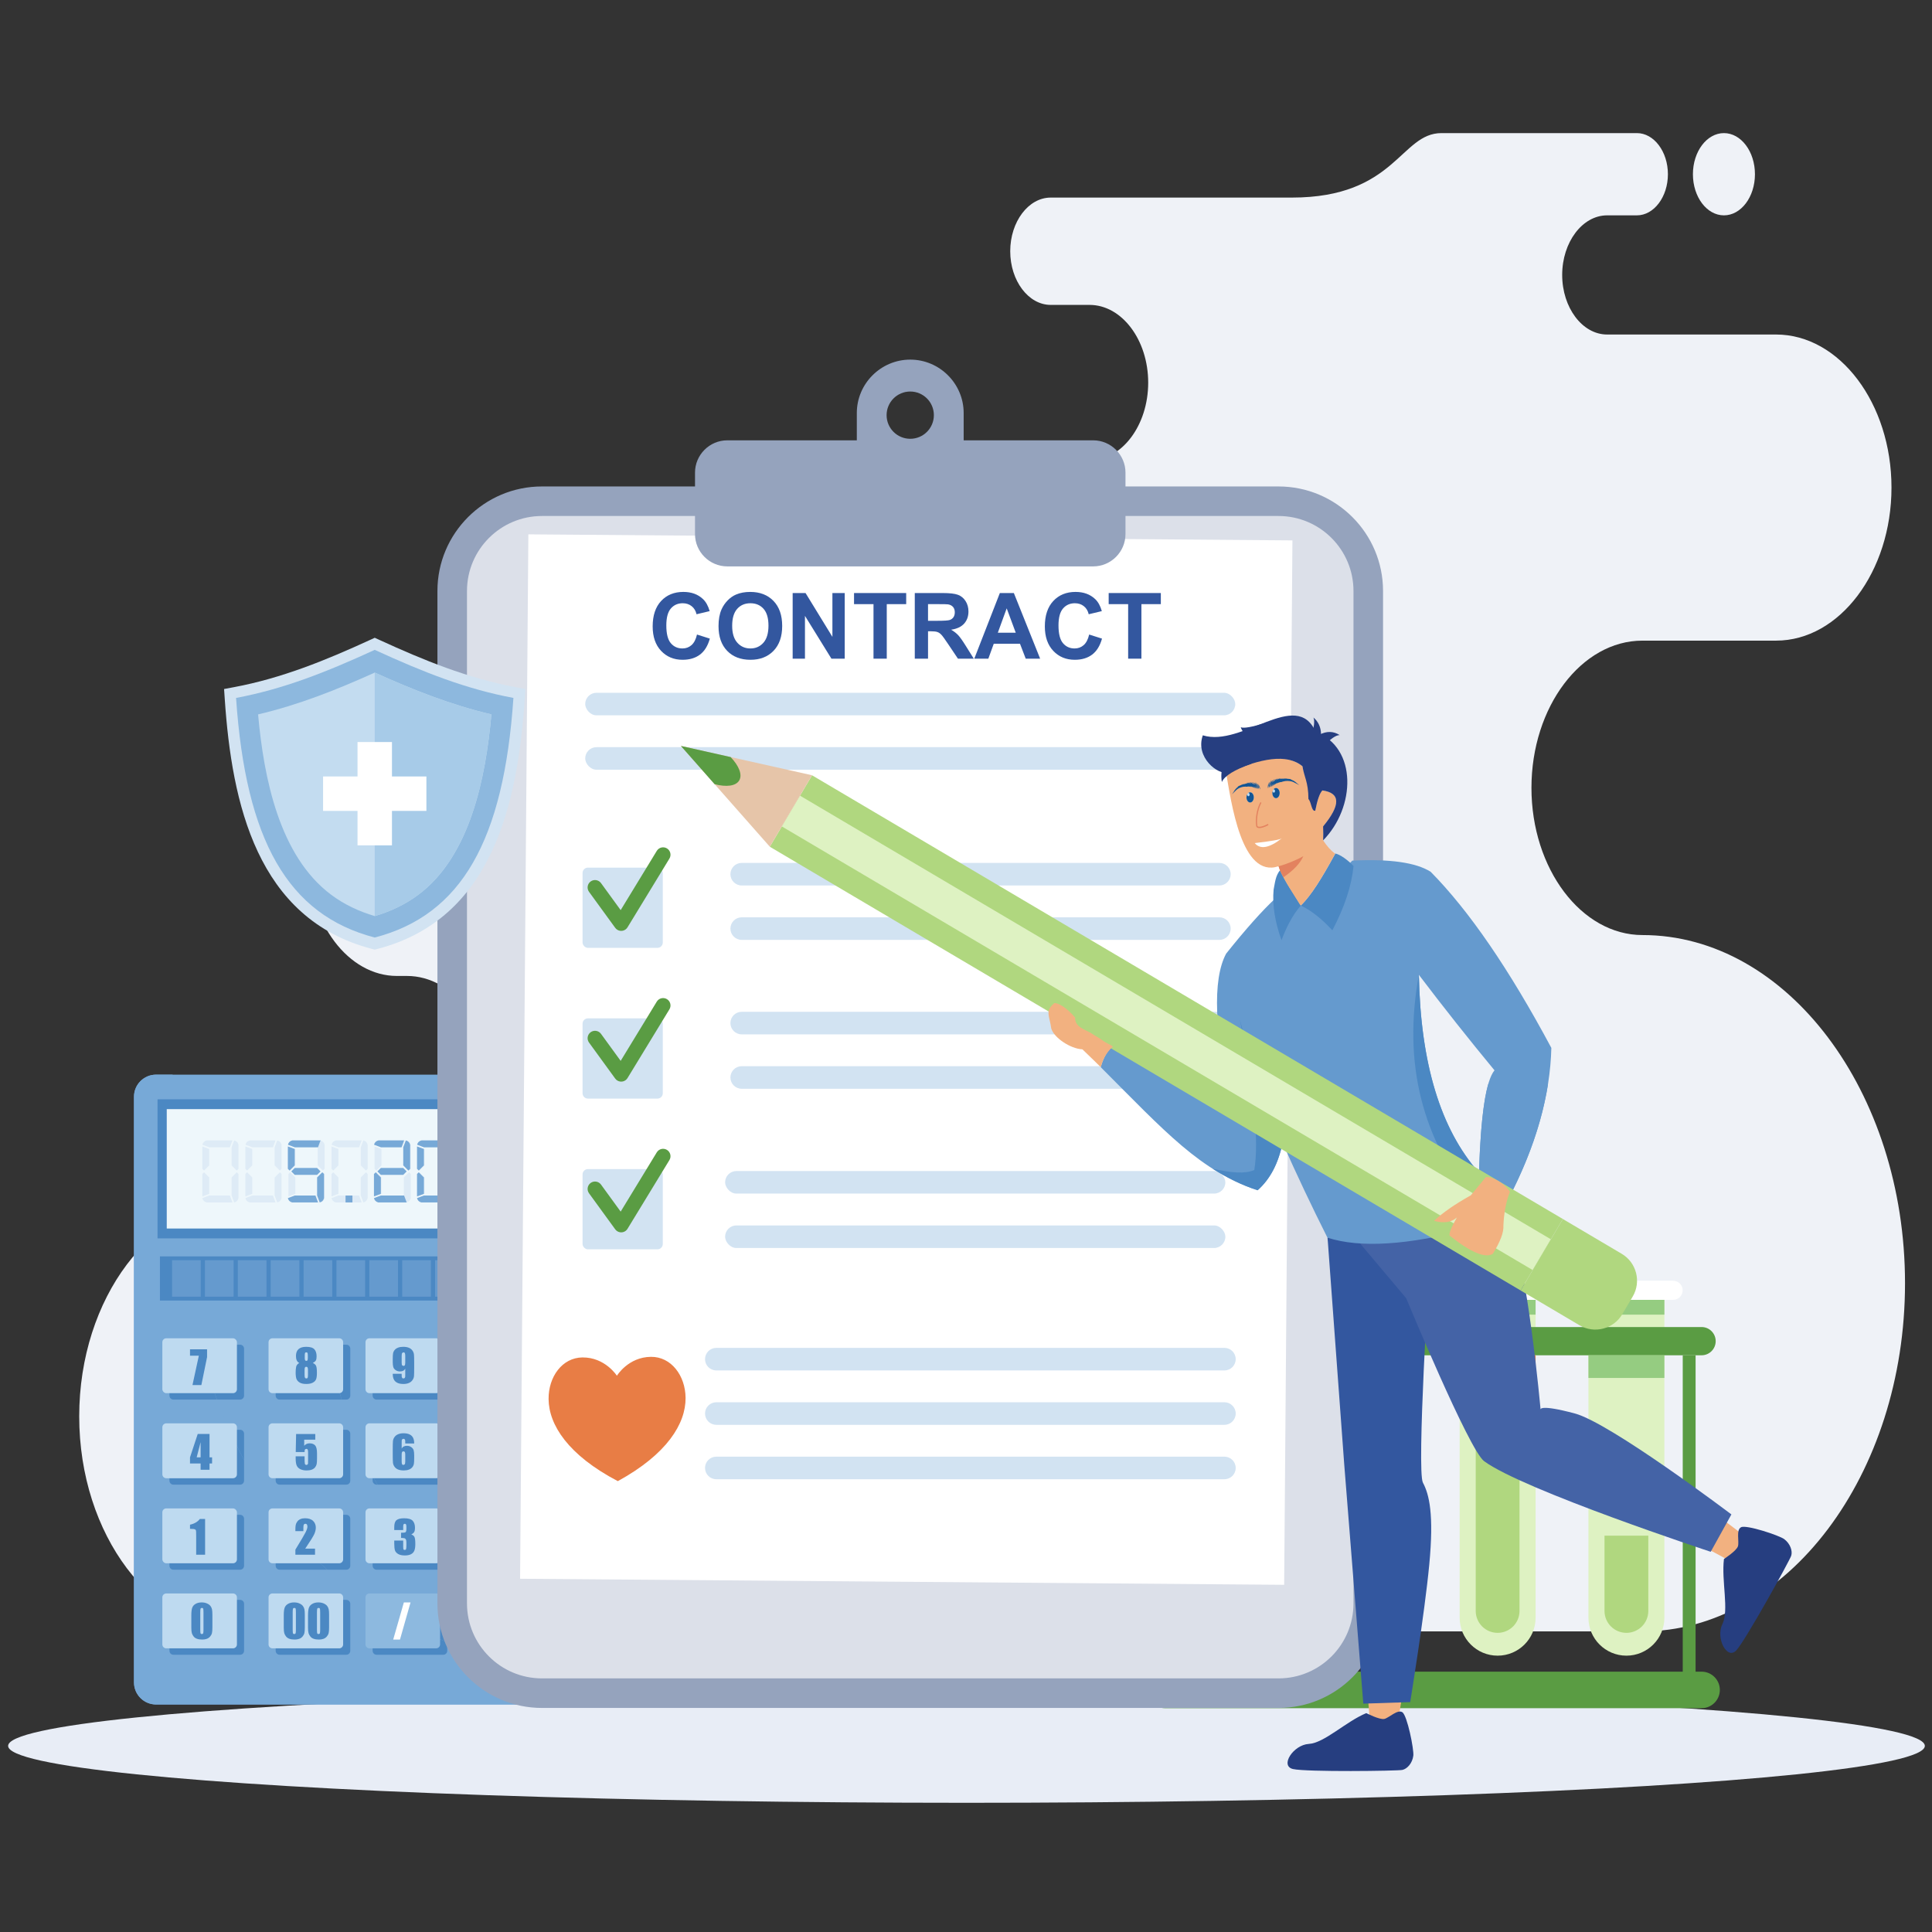 <?xml version="1.0" encoding="UTF-8"?>
<svg xmlns="http://www.w3.org/2000/svg" id="corrected_colors" viewBox="0 0 400 400">
  <rect x="0" y="0" width="400" height="400" fill="#333333" stroke="none"/>
  <path d="M356.921,44.586c-3.546,0-6.42-3.811-6.42-8.514s2.874-8.515,6.42-8.515,6.422,3.813,6.422,8.515-2.874,8.514-6.422,8.514h0ZM84.278,248.728h-34.306c-18.465,0-33.571,20.031-33.571,44.515h0c0,24.483,15.106,44.517,33.571,44.517h290.082c29.898,0,54.36-32.439,54.36-72.083v-.002c0-39.644-24.462-72.082-54.36-72.082h0c-12.643-.002-22.983-13.717-22.983-30.478h0c0-16.765,10.341-30.479,22.983-30.479h27.663c13.143,0,23.895-14.259,23.895-31.689h0c0-17.428-10.753-31.689-23.895-31.689h-34.98c-5.116,0-9.303-5.552-9.303-12.336h0c0-6.784,4.187-12.336,9.303-12.336h6.166c3.533,0,6.42-3.832,6.42-8.514h0c0-4.684-2.889-8.515-6.42-8.515h-40.462c-8.521,0-9.471,13.35-30.995,13.35h-49.911c-4.607,0-8.379,4.998-8.379,11.108h0c0,6.11,3.772,11.111,8.379,11.111h8.047c6.675,0,12.14,7.245,12.14,16.096v.002c0,8.853-5.465,16.097-12.14,16.097h-24.218c-32.697,0-37.315,11.331-43.042,33.869-5.728,22.536-35.471,24.353-35.471,24.353h-40.668c-10.061,0-18.295,10.918-18.295,24.259h0c0,13.341,8.233,24.259,18.295,24.259h2.094c9.678,0,17.596,10.499,17.596,23.332h0c0,12.835-7.918,23.334-17.596,23.334h0Z" style="fill:#eff2f7; fill-rule:evenodd; stroke-width:0px;"></path>
  <ellipse cx="200.1" cy="361.466" rx="198.418" ry="11.784" style="fill:#e8edf6; stroke-width:0px;"></ellipse>
  <path d="M266.407,265.166h-19.341c-1.092,0-1.976.886-1.976,1.977s.884,1.977,1.976,1.977h19.341c1.093,0,1.977-.886,1.977-1.977s-.884-1.977-1.977-1.977Z" style="fill:#eff2f7; fill-rule:evenodd; stroke-width:0px;"></path>
  <path d="M248.873,269.12v65.807c0,.999.186,1.955.527,2.831h14.674c.34-.877.524-1.833.524-2.831v-65.807h-15.725Z" style="fill:#eff2f7; fill-rule:evenodd; stroke-width:0px;"></path>
  <rect x="248.873" y="269.12" width="15.725" height="3.067" style="fill:#eff2f7; stroke-width:0px;"></rect>
  <path d="M252.201,292.047v41.483c0,1.925,1.201,3.571,2.895,4.227h3.28c1.696-.656,2.895-2.302,2.895-4.227v-41.483h-9.07Z" style="fill:#eff2f7; fill-rule:evenodd; stroke-width:0px;"></path>
  <path d="M293.069,265.166h-19.339c-1.09,0-1.976.886-1.976,1.977s.886,1.977,1.976,1.977h19.339c1.095,0,1.982-.886,1.982-1.977s-.888-1.977-1.982-1.977Z" style="fill:#eff2f7; fill-rule:evenodd; stroke-width:0px;"></path>
  <path d="M275.538,269.12v65.807c0,.999.187,1.955.527,2.831h14.675c.34-.877.524-1.833.524-2.831v-65.807h-15.725Z" style="fill:#eff2f7; fill-rule:evenodd; stroke-width:0px;"></path>
  <rect x="275.538" y="269.12" width="15.725" height="3.067" style="fill:#eff2f7; stroke-width:0px;"></rect>
  <path d="M278.869,306.281v27.249c0,1.925,1.2,3.571,2.894,4.227h3.279c1.693-.656,2.894-2.302,2.894-4.227v-27.249h-9.066Z" style="fill:#eff2f7; fill-rule:evenodd; stroke-width:0px;"></path>
  <path d="M319.736,265.166h-19.34c-1.093,0-1.977.886-1.977,1.977s.884,1.977,1.977,1.977h19.34c1.093,0,1.979-.886,1.979-1.977s-.886-1.977-1.979-1.977Z" style="fill:#eff2f7; fill-rule:evenodd; stroke-width:0px;"></path>
  <path d="M302.204,269.12v65.807c0,.999.186,1.955.526,2.831h14.673c.34-.877.526-1.833.526-2.831v-65.807h-15.725Z" style="fill:#eff2f7; fill-rule:evenodd; stroke-width:0px;"></path>
  <rect x="302.204" y="269.12" width="15.725" height="3.067" style="fill:#eff2f7; stroke-width:0px;"></rect>
  <path d="M305.534,286.756v46.774c0,1.925,1.2,3.571,2.894,4.227h3.279c1.691-.656,2.892-2.302,2.892-4.227v-46.774h-9.064Z" style="fill:#eff2f7; fill-rule:evenodd; stroke-width:0px;"></path>
  <path d="M346.401,265.166h-19.339c-1.095,0-1.979.886-1.979,1.977s.884,1.977,1.979,1.977h19.339c1.092,0,1.978-.886,1.978-1.977s-.886-1.977-1.978-1.977Z" style="fill:#eff2f7; fill-rule:evenodd; stroke-width:0px;"></path>
  <path d="M328.87,269.12v65.807c0,.999.184,1.955.524,2.831h1.788c4.524,0,8.95-.427,13.249-1.234.106-.515.163-1.05.163-1.597v-65.807h-15.723Z" style="fill:#eff2f7; fill-rule:evenodd; stroke-width:0px;"></path>
  <rect x="328.87" y="269.12" width="15.723" height="3.067" style="fill:#eff2f7; stroke-width:0px;"></rect>
  <path d="M332.196,317.942v15.588c0,1.84,1.095,3.423,2.669,4.133,1.473-.074,2.937-.2,4.385-.362,1.217-.814,2.015-2.199,2.015-3.771v-15.588h-9.069Z" style="fill:#eff2f7; fill-rule:evenodd; stroke-width:0px;"></path>
  <path d="M241.19,280.597h111.103c1.617,0,2.923-1.311,2.923-2.923,0-1.617-1.308-2.926-2.923-2.926h-111.103c-1.617,0-2.923,1.308-2.923,2.926,0,1.612,1.306,2.923,2.923,2.923Z" style="fill:#eff2f7; fill-rule:evenodd; stroke-width:0px;"></path>
  <path d="M238.296,350.293c36.323.535,69.178,1.399,96.72,2.511h-93.826c-1.477,0-2.694-1.093-2.894-2.511Z" style="fill:#e8edf6; fill-rule:evenodd; stroke-width:0px;"></path>
  <rect x="248.873" y="280.597" width="15.725" height="4.693" style="fill:#eff2f7; stroke-width:0px;"></rect>
  <rect x="275.538" y="280.597" width="15.725" height="4.693" style="fill:#eff2f7; stroke-width:0px;"></rect>
  <rect x="302.204" y="280.597" width="15.725" height="4.693" style="fill:#eff2f7; stroke-width:0px;"></rect>
  <rect x="328.87" y="280.597" width="15.723" height="4.693" style="fill:#eff2f7; stroke-width:0px;"></rect>
  <rect x="242.426" y="280.597" width="2.663" height="57.161" style="fill:#eff2f7; stroke-width:0px;"></rect>
  <path d="M348.393,280.597h2.661v54.357c-.88.254-1.768.488-2.661.708v-55.065Z" style="fill:#eff2f7; fill-rule:evenodd; stroke-width:0px;"></path>
  <path d="M266.407,265.166h-19.339c-1.095,0-1.978.886-1.978,1.977,0,1.093.884,1.978,1.978,1.978h19.339c1.093,0,1.977-.885,1.977-1.978s-.884-1.977-1.977-1.977Z" style="fill:#fff; fill-rule:evenodd; stroke-width:0px;"></path>
  <path d="M248.873,269.121v65.805c0,4.342,3.521,7.861,7.864,7.861h0c4.343,0,7.862-3.519,7.862-7.861v-65.805h-15.725Z" style="fill:#f8e0da; fill-rule:evenodd; stroke-width:0px;"></path>
  <rect x="248.873" y="269.121" width="15.725" height="3.065" style="fill:#e87d45; stroke-width:0px;"></rect>
  <path d="M252.201,292.049v41.482c0,2.503,2.031,4.534,4.536,4.534h0c2.503,0,4.534-2.031,4.534-4.534v-41.482h-9.07Z" style="fill:#ec9575; fill-rule:evenodd; stroke-width:0px;"></path>
  <path d="M293.071,265.166h-19.341c-1.09,0-1.976.886-1.976,1.977,0,1.093.886,1.978,1.976,1.978h19.341c1.091,0,1.979-.885,1.979-1.978s-.888-1.977-1.979-1.977Z" style="fill:#fff; fill-rule:evenodd; stroke-width:0px;"></path>
  <path d="M275.538,269.121v65.805c0,4.342,3.52,7.861,7.864,7.861h0c4.34,0,7.861-3.519,7.861-7.861v-65.805h-15.725Z" style="fill:#f8e0da; fill-rule:evenodd; stroke-width:0px;"></path>
  <rect x="275.538" y="269.121" width="15.725" height="3.065" style="fill:#e87d45; stroke-width:0px;"></rect>
  <path d="M278.869,306.281v27.249c0,2.503,2.028,4.534,4.533,4.534,2.503,0,4.531-2.031,4.531-4.534v-27.249h-9.064Z" style="fill:#ec9575; fill-rule:evenodd; stroke-width:0px;"></path>
  <path d="M319.736,265.166h-19.34c-1.091,0-1.977.886-1.977,1.977,0,1.093.886,1.978,1.977,1.978h19.34c1.093,0,1.979-.885,1.979-1.978s-.886-1.977-1.979-1.977Z" style="fill:#fff; fill-rule:evenodd; stroke-width:0px;"></path>
  <path d="M302.206,269.121v65.805c0,4.342,3.519,7.861,7.861,7.861h0c4.343,0,7.862-3.519,7.862-7.861v-65.805h-15.722Z" style="fill:#def2c2; fill-rule:evenodd; stroke-width:0px;"></path>
  <rect x="302.206" y="269.121" width="15.722" height="3.065" style="fill:#95cc81; stroke-width:0px;"></rect>
  <path d="M305.534,286.756v46.774c0,2.503,2.028,4.534,4.533,4.534h0c2.503,0,4.531-2.031,4.531-4.534l.002-46.774h-9.066Z" style="fill:#b0d77f; fill-rule:evenodd; stroke-width:0px;"></path>
  <path d="M346.401,265.166h-19.339c-1.095,0-1.979.886-1.979,1.977,0,1.093.884,1.978,1.979,1.978h19.339c1.092,0,1.978-.885,1.978-1.978s-.886-1.977-1.978-1.977Z" style="fill:#fff; fill-rule:evenodd; stroke-width:0px;"></path>
  <path d="M328.87,269.121v65.805c0,4.342,3.519,7.861,7.859,7.861h.002c4.342,0,7.861-3.519,7.861-7.861v-65.805h-15.723Z" style="fill:#def2c2; fill-rule:evenodd; stroke-width:0px;"></path>
  <rect x="328.87" y="269.121" width="15.723" height="3.065" style="fill:#95cc81; stroke-width:0px;"></rect>
  <path d="M332.196,317.942v15.588c0,2.503,2.031,4.534,4.534,4.534h.002c2.503,0,4.533-2.031,4.533-4.534v-15.588h-9.069Z" style="fill:#b0d77f; fill-rule:evenodd; stroke-width:0px;"></path>
  <path d="M241.187,280.597h111.105c1.615,0,2.923-1.309,2.923-2.923,0-1.617-1.308-2.926-2.923-2.926h-111.105c-1.614,0-2.923,1.308-2.923,2.926,0,1.614,1.309,2.923,2.923,2.923Z" style="fill:#5a9c43; fill-rule:evenodd; stroke-width:0px;"></path>
  <path d="M352.292,346.955h-111.105c-1.614,0-2.923,1.311-2.923,2.926s1.309,2.923,2.923,2.923h111.105c1.615,0,2.923-1.309,2.923-2.923s-1.308-2.926-2.923-2.926Z" style="fill:#5a9c43; fill-rule:evenodd; stroke-width:0px;"></path>
  <path d="M352.295,353.661h-111.106c-2.084,0-3.788-1.697-3.788-3.78s1.704-3.78,3.788-3.78h111.106c2.084,0,3.78,1.696,3.78,3.78s-1.697,3.78-3.78,3.78ZM241.189,347.812c-1.139,0-2.068.93-2.068,2.068s.93,2.068,2.068,2.068h111.106c1.139,0,2.061-.93,2.061-2.068s-.922-2.068-2.061-2.068h-111.106Z" style="fill:#5a9c43; stroke-width:0px;"></path>
  <rect x="248.873" y="280.597" width="15.725" height="4.693" style="fill:#e87d45; stroke-width:0px;"></rect>
  <rect x="275.538" y="280.597" width="15.725" height="4.693" style="fill:#e87d45; stroke-width:0px;"></rect>
  <rect x="302.206" y="280.597" width="15.722" height="4.693" style="fill:#e87d45; stroke-width:0px;"></rect>
  <rect x="328.87" y="280.597" width="15.723" height="4.693" style="fill:#95cc81; stroke-width:0px;"></rect>
  <rect x="242.426" y="280.597" width="2.663" height="66.358" style="fill:#de6134; stroke-width:0px;"></rect>
  <rect x="348.393" y="280.597" width="2.661" height="66.358" style="fill:#5a9c43; stroke-width:0px;"></rect>
  <path d="M32.312,222.493h80.131c2.523,0,4.572,2.049,4.572,4.572v121.26c0,2.523-2.049,4.572-4.572,4.572H32.314c-2.523,0-4.572-2.049-4.572-4.572v-121.262c0-2.522,2.047-4.569,4.569-4.569Z" style="fill:#77a9d7; stroke-width:0px;"></path>
  <path d="M110.979,327.266c-3.306-.297-6.633-1.127-9.667-2.174-.097-.034-.194-.067-.288-.099h9.955v2.274h0ZM97.318,323.515c-1.612-.716-3.188-1.511-4.724-2.377v-6.701c0-.447-.364-.811-.814-.811h-9.042c-1.727-1.913-3.238-4.027-4.577-6.245h13.618c.45,0,.814-.364.814-.811v-9.742c0-.447-.364-.811-.814-.811h-13.818c-.447,0-.811.364-.811.811v8.797c-.524-.949-1.019-1.913-1.489-2.885-1.988-4.12-3.629-8.498-4.941-12.968h.985c.45,0,.814-.364.814-.811v-9.742c0-.447-.364-.812-.814-.812h-3.605c-.032-.191-.063-.38-.097-.569-.919-5.563-1.347-12.085.423-17.718h39.905c1.461,0,2.646,1.188,2.646,2.65v15.637h-12.849c-.447,0-.812.364-.812.812v9.742c0,.447.365.811.812.811h12.849v6.245h-12.849c-.447,0-.812.364-.812.811v9.742c0,.447.365.811.812.811h12.849v6.245h-12.849c-.447,0-.812.364-.812.811v9.078h0ZM77.962,278.407c-.447,0-.811.364-.811.812v9.742c0,.447.364.811.811.811h13.818c.45,0,.814-.364.814-.811v-9.742c0-.447-.364-.812-.814-.812h-13.818Z" style="fill:#77a9d7; fill-rule:evenodd; stroke-width:0px;"></path>
  <path d="M112.443,352.896H32.314c-2.526,0-4.572-2.046-4.572-4.569v-121.262c0-2.525,2.046-4.572,4.572-4.572h3.425c-.443,1.675-.8,3.38-1.077,5.105h-2.044v28.794h3.047c.693,3.832,1.532,7.578,2.427,11.163.897,3.586,1.88,7.221,2.977,10.852h-5.17c-.447,0-.814.364-.814.812v9.742c0,.447.366.811.814.811h9.036c.804,2.105,1.661,4.187,2.574,6.245h-11.61c-.447,0-.814.364-.814.811v9.742c0,.447.366.811.814.811h13.818c.45,0,.814-.364.814-.811v-4.264c2.074,3.982,4.392,7.808,7.009,11.399-.274.131-.463.412-.463.733v9.742c0,.447.364.814.814.814h9.863c.58.508,1.173,1.012,1.774,1.5,2.404,1.961,4.956,3.805,7.623,5.524v9.771c0,.447.364.811.811.811h13.818c.45,0,.814-.364.814-.811v-1.765c1.56.634,3.139,1.228,4.724,1.776.007.444.367.8.812.8h1.617c3.991,1.257,8.028,2.233,12.041,2.892,1.729.286,3.475.505,5.226.652v2.183c0,2.523-2.048,4.569-4.572,4.569h0ZM57.89,331.235c-.45,0-.814.364-.814.811v9.742c0,.447.364.811.814.811h13.816c.45,0,.814-.364.814-.811v-9.742c0-.447-.364-.811-.814-.811h-13.816ZM35.898,331.235c-.447,0-.814.364-.814.811v9.742c0,.447.366.811.814.811h13.818c.45,0,.814-.364.814-.811v-9.742c0-.447-.364-.811-.814-.811h-13.818ZM35.898,313.625c-.447,0-.814.364-.814.811v9.742c0,.447.366.814.814.814h13.818c.45,0,.814-.366.814-.814v-9.742c0-.447-.364-.811-.814-.811h-13.818Z" style="fill:#77a9d7; fill-rule:evenodd; stroke-width:0px;"></path>
  <rect x="32.617" y="227.598" width="79.523" height="28.794" style="fill:#4b88c3; stroke-width:0px;"></rect>
  <rect x="34.524" y="229.635" width="75.709" height="24.717" style="fill:#eef7fb; stroke-width:0px;"></rect>
  <path d="M48.486,248.949l-.535-1.428v-3.744l1.07-1.07.355.358v4.991c-.119.477-.416.774-.891.893h0ZM48.129,248.949l-.535-1.428h-4.279l-1.426.537c.12.474.416.772.891.891h5.35ZM41.888,247.701v-4.637l.358-.358,1.069,1.07v3.389l-1.426.535h0ZM49.021,242.351l-1.07-1.07v-3.744l.535-1.428c.474.119.772.418.891.892v4.992l-.355.358h0ZM42.246,242.351l-.358-.358v-4.634l1.426.533v3.389l-1.069,1.07h0ZM47.593,237.537l.535-1.428-5.332.002c-.474.117-.772.413-.891.89l1.425.535h4.261Z" style="fill:#deebf6; fill-rule:evenodd; stroke-width:0px;"></path>
  <path d="M57.4,248.949l-.535-1.428v-3.744l1.071-1.07.357.358v4.991c-.119.477-.418.774-.892.893h0ZM57.045,248.949l-.535-1.428h-4.279l-1.428.537c.119.474.416.772.892.891h5.35ZM50.802,247.701v-4.637l.358-.358,1.07,1.07v3.389l-1.428.535h0ZM57.935,242.351l-1.071-1.07v-3.744l.535-1.428c.477.119.773.418.892.892v4.992l-.357.358h0ZM51.16,242.351l-.358-.358v-4.634l1.428.533v3.389l-1.07,1.07h0ZM56.509,237.537l.535-1.428-5.332.002c-.477.117-.773.413-.892.89l1.428.535h4.261Z" style="fill:#deebf6; fill-rule:evenodd; stroke-width:0px;"></path>
  <path d="M66.316,248.949l-.535-1.428v-3.744l1.07-1.07.355.358v4.991c-.117.477-.416.774-.891.893h0ZM65.959,248.949l-.535-1.428h-4.279l-1.426.537c.12.474.416.772.893.891h5.348ZM59.718,247.701v-4.637l.358-.358,1.069,1.07v3.389l-1.426.535h0ZM66.851,242.351l-1.07-1.07v-3.744l.535-1.428c.474.119.773.418.891.892v4.992l-.355.358h0ZM60.076,242.351l-.358-.358v-4.634l1.426.533v3.389l-1.069,1.07h0ZM65.423,237.537l.535-1.428-5.33.002c-.477.117-.773.413-.892.89l1.425.535h4.261Z" style="fill:#deebf6; fill-rule:evenodd; stroke-width:0px;"></path>
  <path d="M75.23,248.949l-.533-1.428v-3.744l1.068-1.07.358.358v4.991c-.119.477-.416.774-.892.893h0ZM74.874,248.949l-.535-1.428h-4.279l-1.425.537c.117.474.416.772.89.891h5.35ZM68.635,247.701v-4.637l.355-.358,1.07,1.07v3.389l-1.425.535h0ZM75.764,242.351l-1.068-1.07v-3.744l.533-1.428c.477.119.773.418.892.892v4.992l-.358.358h0ZM68.99,242.351l-.355-.358v-4.634l1.425.533v3.389l-1.07,1.07h0ZM74.339,237.537l.535-1.428-5.332.002c-.477.117-.771.413-.891.89l1.426.535h4.261Z" style="fill:#deebf6; fill-rule:evenodd; stroke-width:0px;"></path>
  <path d="M84.146,248.949l-.535-1.428v-3.744l1.071-1.07.357.358v4.991c-.119.477-.416.774-.892.893h0ZM83.788,248.949l-.532-1.428h-4.28l-1.428.537c.12.474.419.772.893.891h5.347ZM77.548,247.701v-4.637l.358-.358,1.07,1.07v3.389l-1.428.535h0ZM84.681,242.351l-1.071-1.07v-3.744l.535-1.428c.477.119.773.418.892.892v4.992l-.357.358h0ZM77.906,242.351l-.358-.358v-4.634l1.428.533v3.389l-1.07,1.07h0ZM83.255,237.537l.532-1.428-5.329.002c-.477.117-.773.413-.892.89l1.428.535h4.261Z" style="fill:#deebf6; fill-rule:evenodd; stroke-width:0px;"></path>
  <path d="M93.062,248.949l-.538-1.428v-3.744l1.073-1.07.355.358v4.991c-.119.477-.416.774-.89.893h0ZM92.704,248.949l-.535-1.428h-4.279l-1.425.537c.119.474.416.772.89.891h5.35ZM86.464,247.701v-4.637l.355-.358,1.07,1.07v3.389l-1.425.535h0ZM93.597,242.351l-1.073-1.07v-3.744l.538-1.428c.474.119.771.418.89.892v4.992l-.355.358h0ZM86.82,242.351l-.355-.358v-4.634l1.425.533v3.389l-1.07,1.07h0ZM92.169,237.537l.535-1.428-5.329.002c-.477.117-.773.413-.893.89l1.428.535h4.259Z" style="fill:#deebf6; fill-rule:evenodd; stroke-width:0px;"></path>
  <path d="M101.978,248.949l-.535-1.428v-3.744l1.069-1.07.357.358v4.991c-.119.477-.416.774-.89.893h0ZM101.62,248.949l-.535-1.428h-4.28l-1.428.537c.121.474.418.772.893.891h5.349ZM95.378,247.701v-4.637l.358-.358,1.07,1.07v3.389l-1.428.535h0ZM102.511,242.351l-1.069-1.07v-3.744l.535-1.428c.474.119.771.418.89.892v4.992l-.357.358h0ZM95.735,242.351l-.358-.358v-4.634l1.428.533v3.389l-1.07,1.07h0ZM101.085,237.537l.535-1.428-5.332.002c-.477.117-.773.413-.89.89l1.425.535h4.261Z" style="fill:#deebf6; fill-rule:evenodd; stroke-width:0px;"></path>
  <path d="M66.725,242.709l.358.355v4.991c-.119.477-.416.774-.893.893l-.535-1.428v-3.744l1.07-1.068h0ZM65.655,241.816h-4.634l-.713.713.713.715h4.634l.715-.715-.715-.713h0ZM65.835,237.537h-4.797l-1.425-.535c.117-.474.414-.771.891-.89h5.866l-.535,1.425h0ZM65.835,248.949l-.535-1.428h-4.279l-1.426.537c.117.474.416.772.891.891h5.35ZM61.021,237.894v3.386l-1.071,1.07-.355-.358v-4.634l1.426.535Z" style="fill:#77a9d7; fill-rule:evenodd; stroke-width:0px;"></path>
  <rect x="71.54" y="247.521" width="1.428" height="1.428" style="fill:#77a9d7; stroke-width:0px;"></rect>
  <path d="M83.487,241.281v-3.744l.535-1.425c.474.119.772.416.891.89v4.992l-.358.358-1.068-1.07h0ZM83.487,241.816h-4.637l-.713.713.713.715h4.637l.712-.715-.712-.713h0ZM83.129,237.537l.535-1.425h-5.332c-.475.119-.772.416-.891.89l1.425.535h4.261ZM84.2,248.949h-5.885c-.474-.119-.773-.416-.891-.891l1.426-.537h4.814l.535,1.428h0ZM77.424,247.701v-4.637l.358-.355,1.069,1.068v3.389l-1.426.535Z" style="fill:#77a9d7; fill-rule:evenodd; stroke-width:0px;"></path>
  <path d="M93.471,242.709l.355.355v4.991c-.117.477-.413.774-.89.893l-.535-1.428v-3.744l1.07-1.068h0ZM92.4,241.281v-3.744l.535-1.425c.477.119.773.416.89.89v4.992l-.355.358-1.07-1.07h0ZM92.045,237.537l.535-1.425h-5.332c-.477.119-.773.416-.891.89l1.426.535h4.261ZM92.581,248.949l-.535-1.428h-4.279l-1.428.537c.119.474.418.772.892.891h5.35ZM86.338,247.701v-4.637l.358-.355,1.07,1.068v3.389l-1.428.535h0ZM87.766,237.894v3.386l-1.07,1.07-.358-.358v-4.634l1.428.535Z" style="fill:#77a9d7; fill-rule:evenodd; stroke-width:0px;"></path>
  <path d="M102.387,242.709l.355.355v4.991c-.12.477-.416.774-.891.893l-.535-1.428v-3.744l1.071-1.068h0ZM101.316,241.281v-3.744l.535-1.425c.474.119.771.416.891.89v4.992l-.355.358-1.071-1.07h0ZM100.959,237.537l.535-1.425h-5.329c-.477.119-.773.416-.892.89l1.428.535h4.259ZM101.494,248.949l-.535-1.428h-4.28l-1.425.537c.12.474.416.772.891.891h5.349ZM95.254,247.701v-4.637l.358-.355,1.068,1.068v3.389l-1.425.535h0ZM96.679,237.894v3.386l-1.068,1.07-.358-.358v-4.634l1.425.535Z" style="fill:#77a9d7; fill-rule:evenodd; stroke-width:0px;"></path>
  <path d="M49.716,289.771h-4.783c-1.437-3.748-2.717-7.555-3.866-11.365h8.648c.45,0,.814.364.814.812v9.742c0,.447-.364.811-.814.811Z" style="fill:#4b88c3; fill-rule:evenodd; stroke-width:0px;"></path>
  <path d="M44.934,289.771h-9.036c-.447,0-.814-.364-.814-.811v-9.742c0-.447.366-.812.814-.812h5.17c1.151,3.809,2.428,7.616,3.866,11.365Z" style="fill:#4b88c3; fill-rule:evenodd; stroke-width:0px;"></path>
  <rect x="33.611" y="277.077" width="15.442" height="11.365" rx=".812" ry=".812" style="fill:#bedaf0; stroke-width:0px;"></rect>
  <path d="M70.721,289.771h-12.831c-.45,0-.814-.364-.814-.811v-9.742c0-.447.364-.812.814-.812h10.211c.65,3.789,1.52,7.609,2.619,11.365Z" style="fill:#4b88c3; fill-rule:evenodd; stroke-width:0px;"></path>
  <path d="M71.706,289.771h-.985c-1.099-3.755-1.97-7.576-2.619-11.365h3.605c.45,0,.814.364.814.812v9.742c0,.447-.364.811-.814.811Z" style="fill:#4b88c3; fill-rule:evenodd; stroke-width:0px;"></path>
  <path d="M56.412,277.077h13.819c.448,0,.812.364.812.812v9.741c0,.448-.364.812-.812.812h-13.818c-.448,0-.812-.364-.812-.812v-9.741c0-.448.364-.812.812-.812Z" style="fill:#bedaf0; stroke-width:0px;"></path>
  <path d="M77.962,278.407h13.821c.448,0,.811.364.811.811v9.742c0,.448-.364.812-.812.812h-13.818c-.449,0-.814-.365-.814-.814v-9.739c0-.448.364-.811.811-.811Z" style="fill:#4b88c3; stroke-width:0px;"></path>
  <path d="M76.485,277.077h13.818c.449,0,.814.365.814.814v9.739c0,.448-.364.812-.812.812h-13.82c-.448,0-.812-.364-.812-.812v-9.741c0-.448.364-.812.812-.812Z" style="fill:#bedaf0; stroke-width:0px;"></path>
  <path d="M111.949,289.771h-.969v-11.365h.969c.45,0,.814.364.814.812v9.742c0,.447-.364.811-.814.811Z" style="fill:#4b88c3; fill-rule:evenodd; stroke-width:0px;"></path>
  <path d="M110.979,289.771h-12.849c-.447,0-.812-.364-.812-.811v-9.742c0-.447.365-.812.812-.812h12.849v11.365Z" style="fill:#4b88c3; fill-rule:evenodd; stroke-width:0px;"></path>
  <rect x="95.843" y="277.077" width="15.441" height="11.365" rx=".812" ry=".812" style="fill:#ec9575; stroke-width:0px;"></rect>
  <path d="M50.53,302.305c-1.07-2.057-2.078-4.16-3.022-6.289h2.208c.45,0,.814.364.814.811v5.478Z" style="fill:#4b88c3; fill-rule:evenodd; stroke-width:0px;"></path>
  <path d="M49.716,307.381h-13.818c-.447,0-.814-.364-.814-.811v-9.742c0-.447.366-.811.814-.811h11.61c.945,2.129,1.952,4.232,3.022,6.289v4.264c0,.447-.364.811-.814.811Z" style="fill:#4b88c3; fill-rule:evenodd; stroke-width:0px;"></path>
  <path d="M34.425,294.687h13.817c.448,0,.812.364.812.812v9.742c0,.449-.365.814-.814.814h-13.814c-.449,0-.814-.365-.814-.814v-9.739c0-.449.365-.814.814-.814Z" style="fill:#bedaf0; stroke-width:0px;"></path>
  <path d="M57.888,296.016h13.818c.449,0,.814.365.814.814v9.739c0,.448-.364.811-.811.811h-13.818c-.449,0-.814-.365-.814-.814v-9.739c0-.448.364-.811.811-.811Z" style="fill:#4b88c3; stroke-width:0px;"></path>
  <path d="M56.414,294.687h13.815c.449,0,.814.365.814.814v9.739c0,.449-.365.814-.814.814h-13.817c-.448,0-.812-.364-.812-.812v-9.741c0-.449.365-.814.814-.814Z" style="fill:#bedaf0; stroke-width:0px;"></path>
  <path d="M78.162,307.381h-.2c-.447,0-.811-.364-.811-.811v-.945c.326.592.663,1.179,1.011,1.756Z" style="fill:#4b88c3; fill-rule:evenodd; stroke-width:0px;"></path>
  <path d="M91.78,307.381h-13.618c-.348-.578-.685-1.165-1.011-1.756v-8.797c0-.447.364-.811.811-.811h13.818c.45,0,.814.364.814.811v9.742c0,.447-.364.811-.814.811Z" style="fill:#4b88c3; fill-rule:evenodd; stroke-width:0px;"></path>
  <path d="M76.486,294.687h13.817c.449,0,.814.365.814.814v9.739c0,.449-.365.814-.814.814h-13.818c-.448,0-.812-.364-.812-.812v-9.741c0-.449.365-.814.814-.814Z" style="fill:#bedaf0; stroke-width:0px;"></path>
  <path d="M111.949,307.381h-.969v-11.365h.969c.45,0,.814.364.814.811v9.742c0,.447-.364.811-.814.811Z" style="fill:#4b88c3; fill-rule:evenodd; stroke-width:0px;"></path>
  <path d="M110.979,307.381h-12.849c-.447,0-.812-.364-.812-.811v-9.742c0-.447.365-.811.812-.811h12.849v11.365Z" style="fill:#4b88c3; fill-rule:evenodd; stroke-width:0px;"></path>
  <path d="M96.657,294.687h13.816c.448,0,.811.364.811.811v9.742c0,.449-.365.814-.814.814h-13.816c-.448,0-.812-.364-.812-.812v-9.742c0-.449.365-.814.814-.814Z" style="fill:#8db9df; stroke-width:0px;"></path>
  <path d="M35.898,313.625h13.818c.449,0,.814.365.814.814v9.742c0,.448-.364.811-.811.811h-13.821c-.449,0-.814-.365-.814-.814v-9.739c0-.449.365-.814.814-.814Z" style="fill:#4b88c3; stroke-width:0px;"></path>
  <rect x="33.611" y="312.298" width="15.442" height="11.363" rx=".811" ry=".811" style="fill:#bedaf0; stroke-width:0px;"></rect>
  <path d="M71.706,324.992h-3.953c-3.839-3.375-7.219-7.178-10.214-11.288.106-.049.225-.079.351-.079h13.816c.45,0,.814.364.814.811v9.742c0,.447-.364.814-.814.814Z" style="fill:#4b88c3; fill-rule:evenodd; stroke-width:0px;"></path>
  <path d="M67.753,324.992h-9.863c-.45,0-.814-.366-.814-.814v-9.742c0-.321.189-.602.463-.733,2.995,4.111,6.375,7.913,10.214,11.288Z" style="fill:#4b88c3; fill-rule:evenodd; stroke-width:0px;"></path>
  <path d="M56.411,312.298h13.818c.449,0,.814.365.814.814v9.737c0,.448-.364.812-.812.812h-13.818c-.448,0-.812-.364-.812-.812v-9.739c0-.448.364-.811.811-.811Z" style="fill:#bedaf0; stroke-width:0px;"></path>
  <path d="M91.78,324.992h-13.818c-.447,0-.811-.366-.811-.814v-9.742c0-.447.364-.811.811-.811h4.776c1.617,1.794,3.42,3.413,5.444,4.783,1.433.967,2.903,1.883,4.412,2.73v3.041c0,.447-.364.814-.814.814Z" style="fill:#4b88c3; fill-rule:evenodd; stroke-width:0px;"></path>
  <path d="M92.594,321.138c-1.509-.847-2.979-1.763-4.412-2.73-2.024-1.369-3.827-2.988-5.446-4.783h9.044c.45,0,.814.364.814.811v6.701Z" style="fill:#4b88c3; fill-rule:evenodd; stroke-width:0px;"></path>
  <path d="M76.484,312.298h13.819c.449,0,.814.365.814.814v9.737c0,.448-.364.812-.812.812h-13.82c-.448,0-.812-.364-.812-.812v-9.739c0-.448.364-.811.811-.811Z" style="fill:#bedaf0; stroke-width:0px;"></path>
  <path d="M111.949,324.992h-.969v-11.367h.969c.45,0,.814.364.814.811v9.742c0,.447-.364.814-.814.814h0ZM101.024,324.992h-2.894c-.447,0-.812-.366-.812-.814v-.663c1.214.539,2.451,1.034,3.706,1.477Z" style="fill:#4b88c3; fill-rule:evenodd; stroke-width:0px;"></path>
  <path d="M110.979,324.992h-9.955c-1.255-.443-2.492-.938-3.706-1.477v-9.078c0-.447.365-.811.812-.811h12.849v11.367Z" style="fill:#4b88c3; fill-rule:evenodd; stroke-width:0px;"></path>
  <rect x="95.843" y="312.298" width="15.441" height="11.363" rx=".811" ry=".811" style="fill:#8db9df; stroke-width:0px;"></rect>
  <path d="M35.896,331.235h13.821c.449,0,.814.365.814.814v9.739c0,.448-.364.811-.811.811h-13.821c-.449,0-.814-.365-.814-.814v-9.739c0-.448.364-.811.811-.811Z" style="fill:#4b88c3; stroke-width:0px;"></path>
  <path d="M34.425,329.906h13.814c.449,0,.814.365.814.814v9.742c0,.448-.364.812-.812.812h-13.818c-.448,0-.812-.364-.812-.812v-9.741c0-.449.365-.814.814-.814Z" style="fill:#bedaf0; stroke-width:0px;"></path>
  <path d="M57.888,331.235h13.821c.448,0,.811.364.811.811v9.739c0,.449-.365.814-.814.814h-13.816c-.449,0-.814-.365-.814-.814v-9.739c0-.448.364-.811.811-.811Z" style="fill:#4b88c3; stroke-width:0px;"></path>
  <path d="M56.414,329.906h13.815c.449,0,.814.365.814.814v9.739c0,.449-.365.814-.814.814h-13.817c-.448,0-.812-.364-.812-.812v-9.741c0-.449.365-.814.814-.814Z" style="fill:#bedaf0; stroke-width:0px;"></path>
  <path d="M92.594,340.023c-5.394-2.193-10.607-4.889-15.444-8.006.015-.435.373-.782.811-.782h13.818c.45,0,.814.364.814.811v7.976Z" style="fill:#4b88c3; fill-rule:evenodd; stroke-width:0px;"></path>
  <path d="M91.78,342.599h-13.818c-.447,0-.811-.364-.811-.811v-9.771c4.837,3.117,10.049,5.813,15.444,8.006v1.765c0,.447-.364.811-.814.811Z" style="fill:#4b88c3; fill-rule:evenodd; stroke-width:0px;"></path>
  <path d="M76.486,329.906h13.817c.449,0,.814.365.814.814v9.739c0,.449-.365.814-.814.814h-13.818c-.448,0-.812-.364-.812-.812v-9.741c0-.449.365-.814.814-.814Z" style="fill:#8db9df; stroke-width:0px;"></path>
  <path d="M111.949,342.599h-12.201c-.811-.254-1.621-.524-2.429-.8v-9.753c0-.447.365-.811.812-.811h13.818c.45,0,.814.364.814.811v9.742c0,.447-.364.811-.814.811Z" style="fill:#4b88c3; fill-rule:evenodd; stroke-width:0px;"></path>
  <path d="M99.747,342.599h-1.617c-.445,0-.805-.357-.812-.8.807.277,1.617.547,2.429.8Z" style="fill:#4b88c3; fill-rule:evenodd; stroke-width:0px;"></path>
  <path d="M96.657,329.906h13.816c.448,0,.811.364.811.811v9.744c0,.448-.364.811-.811.811h-13.818c-.448,0-.812-.364-.812-.812v-9.742c0-.449.365-.814.814-.814Z" style="fill:#8db9df; stroke-width:0px;"></path>
  <polygon points="42.871 279.356 42.871 280.97 41.691 286.762 39.851 286.762 41.167 280.684 39.339 280.684 39.339 279.356 42.871 279.356" style="fill:#4b88c3; fill-rule:evenodd; stroke-width:0px;"></polygon>
  <path d="M63.728,280.601c0-.249-.023-.416-.067-.497-.043-.081-.129-.121-.255-.121-.121,0-.205.044-.247.13-.042.088-.063.25-.063.488v.562c0,.223.025.378.075.461.047.088.13.13.247.13.121,0,.202-.042.245-.125.043-.086.066-.256.066-.52v-.508h0ZM63.764,283.68c0-.283-.029-.472-.088-.565-.056-.092-.148-.139-.274-.139-.122,0-.209.044-.263.135-.052.09-.079.279-.079.569v.96c0,.322.029.527.09.619.059.092.153.137.279.137.133,0,.22-.045.267-.14.045-.092.067-.301.067-.627v-.949h0ZM64.766,282.191c.27.11.479.274.625.493.148.218.221.738.221,1.559,0,.598-.059,1.038-.173,1.324-.117.283-.342.515-.677.697-.337.182-.787.272-1.351.272-.549,0-.983-.088-1.302-.261-.322-.173-.551-.405-.691-.69-.137-.288-.206-.765-.206-1.435,0-.447.033-.836.103-1.167.067-.328.283-.593.646-.792-.228-.11-.401-.283-.513-.524-.114-.239-.173-.542-.173-.911,0-.639.178-1.115.531-1.435.355-.317.884-.477,1.587-.477.814,0,1.379.169,1.689.508.31.337.466.821.466,1.448,0,.398-.05.688-.153.863-.102.178-.31.353-.627.526Z" style="fill:#4b88c3; fill-rule:evenodd; stroke-width:0px;"></path>
  <path d="M83.161,282.117c0,.31.041.501.121.576l.249.11c.129,0,.221-.047.282-.139.058-.094.09-.277.09-.547v-1.342c0-.326-.029-.54-.086-.641-.056-.099-.148-.151-.281-.151l-.247.117c-.086.079-.128.288-.128.63v1.387h0ZM81.312,284.426h1.849c0,.344.004.562.013.652l.112.227c.066.061.155.09.268.09l.233-.086.104-.225c.006-.093.011-.277.011-.554v-1.18c-.092.198-.229.347-.414.445-.182.099-.408.148-.679.148-.34,0-.639-.09-.897-.274-.26-.182-.424-.403-.494-.657-.07-.259-.106-.603-.106-1.042v-.589c0-.52.021-.904.064-1.158.04-.254.146-.488.317-.702.171-.216.407-.382.708-.501.304-.119.654-.178,1.053-.178.495,0,.9.068,1.218.205.317.137.562.336.735.594.174.256.275.528.301.811.029.283.043.832.043,1.649v1.027c0,.881-.013,1.471-.038,1.77-.022.297-.129.578-.317.843-.186.266-.443.466-.762.598-.319.131-.69.198-1.111.198-.522,0-.949-.083-1.28-.252-.331-.168-.569-.402-.713-.708-.146-.305-.218-.69-.218-1.153Z" style="fill:#4b88c3; fill-rule:evenodd; stroke-width:0px;"></path>
  <path d="M41.535,301.73v-3.153l-.816,3.153h.816ZM43.384,296.89v4.84h.526v1.264h-.526v1.304h-1.849v-1.304h-2.197v-1.264l1.599-4.84h2.447Z" style="fill:#4b88c3; fill-rule:evenodd; stroke-width:0px;"></path>
  <path d="M42.464,314.485v7.407h-1.848v-3.971c0-.574-.013-.917-.04-1.034-.027-.114-.103-.202-.227-.263-.124-.058-.398-.087-.826-.087h-.184v-.866c.895-.191,1.574-.587,2.037-1.185h1.088Z" style="fill:#4b88c3; fill-rule:evenodd; stroke-width:0px;"></path>
  <path d="M42.127,333.787c0-.393-.021-.639-.059-.739-.038-.099-.128-.148-.267-.148-.137,0-.227.054-.272.157-.045.105-.065.348-.065.731v3.614c0,.431.02.69.06.777.041.088.131.133.268.133.136,0,.227-.052.27-.155.043-.103.065-.337.065-.7v-3.67h0ZM43.975,334.408v2.471c0,.562-.032.972-.092,1.228-.061.256-.189.494-.38.717-.191.223-.425.382-.695.481-.272.096-.576.146-.911.146-.443,0-.81-.052-1.104-.153-.293-.103-.526-.261-.7-.479-.173-.216-.297-.445-.37-.683-.072-.241-.11-.621-.11-1.142v-2.586c0-.679.06-1.188.178-1.527.117-.34.351-.612.699-.814.351-.205.773-.306,1.271-.306.405,0,.769.07,1.088.212.321.141.56.315.72.52.157.205.265.434.321.69.056.256.086.665.086,1.226Z" style="fill:#4b88c3; fill-rule:evenodd; stroke-width:0px;"></path>
  <path d="M61.261,333.787c0-.393-.018-.639-.056-.739-.038-.099-.128-.148-.267-.148-.137,0-.229.054-.272.157-.045.105-.068.348-.068.731v3.614c0,.431.022.69.063.777.04.088.131.133.267.133.137,0,.228-.052.271-.155.042-.103.063-.337.063-.7v-3.67h0ZM63.109,334.408v2.471c0,.562-.029.972-.09,1.228-.063.256-.189.494-.38.717-.194.223-.425.382-.697.481-.27.096-.574.146-.908.146-.443,0-.812-.052-1.104-.153-.293-.103-.526-.261-.7-.479-.175-.216-.297-.445-.37-.683-.072-.241-.11-.621-.11-1.142v-2.586c0-.679.058-1.188.178-1.527.117-.34.351-.612.699-.814.349-.205.771-.306,1.268-.306.407,0,.769.07,1.091.212.319.141.56.315.717.52.159.205.267.434.324.69.056.256.083.665.083,1.226Z" style="fill:#4b88c3; fill-rule:evenodd; stroke-width:0px;"></path>
  <path d="M66.286,333.787c0-.393-.02-.639-.058-.739-.039-.099-.129-.148-.268-.148-.137,0-.227.054-.272.157-.044.105-.067.348-.067.731v3.614c0,.431.023.69.064.777.04.088.13.133.267.133s.227-.052.27-.155c.043-.103.065-.337.065-.7v-3.67h0ZM68.135,334.408v2.471c0,.562-.031.972-.092,1.228-.063.256-.189.494-.38.717-.194.223-.425.382-.695.481-.272.096-.575.146-.911.146-.443,0-.809-.052-1.104-.153-.292-.103-.526-.261-.699-.479-.173-.216-.297-.445-.371-.683-.072-.241-.11-.621-.11-1.142v-2.586c0-.679.061-1.188.178-1.527.117-.34.351-.612.7-.814.348-.205.771-.306,1.268-.306.408,0,.772.07,1.091.212.32.141.56.315.72.52.158.205.266.434.322.69.056.256.083.665.085,1.226Z" style="fill:#4b88c3; fill-rule:evenodd; stroke-width:0px;"></path>
  <polygon points="85 331.761 82.81 339.452 81.409 339.452 83.615 331.761 85 331.761" style="fill:#fff; fill-rule:evenodd; stroke-width:0px;"></polygon>
  <path d="M99.605,336.151h7.918v1.479h-7.918v-1.479h0ZM99.605,333.832h7.918v1.48h-7.918v-1.48Z" style="fill:#fff; fill-rule:evenodd; stroke-width:0px;"></path>
  <path d="M106.16,314.34l-.915,3.607,1.108,3.944h-2.236c-.22-.996-.389-1.855-.505-2.575-.153.9-.317,1.759-.5,2.575h-1.922l.992-3.944-.992-3.607h1.922c.311,1.543.477,2.418.5,2.629.222-1.288.394-2.166.505-2.629h2.042Z" style="fill:#fff; fill-rule:evenodd; stroke-width:0px;"></path>
  <polygon points="100.052 281.827 102.823 281.827 102.823 279.045 104.707 279.045 104.707 281.827 107.496 281.827 107.496 283.712 104.707 283.712 104.707 286.474 102.823 286.474 102.823 283.712 100.052 283.712 100.052 281.827" style="fill:#fff; fill-rule:evenodd; stroke-width:0px;"></polygon>
  <rect x="100.197" y="299.441" width="6.735" height="1.992" style="fill:#fff; stroke-width:0px;"></rect>
  <path d="M65.223,320.63v1.261h-4.068l.002-1.057c1.203-1.97,1.92-3.189,2.147-3.656.227-.47.342-.835.342-1.098,0-.202-.036-.351-.104-.45-.07-.101-.173-.151-.315-.151-.139,0-.245.056-.313.167-.07.11-.103.328-.103.654v.704h-1.657v-.27c0-.413.022-.742.065-.981.043-.24.146-.477.315-.708.168-.232.386-.407.654-.526.27-.119.591-.178.967-.178.733,0,1.291.182,1.666.547.378.364.565.825.565,1.385,0,.423-.106.873-.317,1.345-.213.473-.837,1.476-1.873,3.011h2.026Z" style="fill:#4b88c3; fill-rule:evenodd; stroke-width:0px;"></path>
  <path d="M85.153,317.693c.281.094.49.249.627.466.137.216.207.72.207,1.513,0,.589-.068,1.046-.202,1.372-.135.324-.365.571-.695.743-.328.167-.751.252-1.268.252-.585,0-1.046-.097-1.379-.294-.335-.196-.553-.436-.658-.724-.105-.283-.16-.778-.16-1.484v-.585h1.851v1.203c0,.319.018.523.056.612.038.086.124.128.255.128.144,0,.238-.054.283-.163.047-.11.07-.396.07-.859v-.513c0-.283-.034-.492-.097-.623-.064-.13-.158-.218-.283-.259-.126-.04-.369-.065-.729-.07l.002-1.075c.439,0,.708-.017.814-.052.104-.033.178-.105.223-.218.047-.114.07-.289.07-.533v-.411c0-.259-.027-.43-.081-.511-.054-.083-.137-.126-.25-.126-.129,0-.216.045-.263.131-.047.087-.07.275-.07.558v.607h-1.851v-.629c0-.708.163-1.188.486-1.435.324-.25.839-.374,1.542-.374.882,0,1.48.174,1.794.517.312.344.47.823.47,1.435,0,.414-.056.713-.169.9-.112.184-.312.351-.596.504Z" style="fill:#4b88c3; fill-rule:evenodd; stroke-width:0px;"></path>
  <path d="M65.275,296.89v1.183h-2.294v1.26c.288-.337.657-.508,1.109-.508.508,0,.892.144,1.153.428.261.286.391.834.391,1.646v1.057c0,.524-.025.911-.074,1.156-.052.245-.159.472-.324.681s-.394.369-.689.481c-.294.11-.654.166-1.077.166-.477,0-.895-.083-1.259-.249-.362-.167-.62-.414-.771-.745-.153-.328-.229-.839-.229-1.526v-.405h1.848v.463c0,.479.016.819.049,1.021.034.201.151.301.348.301l.221-.087.092-.187c.005-.067.012-.357.016-.874v-1.468c0-.277-.029-.466-.087-.567-.056-.101-.153-.151-.288-.151l-.213.077-.113.168c-.018.059-.025.198-.025.414h-1.831l.077-3.733h3.969Z" style="fill:#4b88c3; fill-rule:evenodd; stroke-width:0px;"></path>
  <path d="M83.903,301.168c0-.263-.029-.443-.088-.539-.058-.099-.152-.147-.283-.147-.128,0-.222.045-.281.14-.059.092-.09.277-.09.547v1.34c0,.328.029.54.083.641.059.102.153.151.284.151l.247-.117c.083-.077.129-.286.129-.63v-1.385h0ZM85.751,298.858h-1.848c0-.347-.005-.562-.011-.652l-.113-.228c-.063-.06-.153-.092-.267-.092l-.232.088-.105.225c-.009.09-.013.275-.013.554v1.178c.094-.198.233-.347.416-.445.182-.099.409-.148.677-.148.34,0,.639.09.897.274.259.185.425.403.495.659.07.256.105.603.105,1.039v.591c0,.517-.02.904-.06,1.156-.041.254-.147.488-.317.704-.173.214-.409.382-.711.5-.299.119-.65.179-1.05.179-.497,0-.904-.07-1.221-.206-.317-.137-.562-.336-.733-.592-.173-.259-.275-.531-.304-.811-.027-.283-.043-.837-.043-1.653v-1.025c0-.881.013-1.471.041-1.768.025-.297.13-.581.317-.846.186-.266.439-.463.762-.596.321-.133.693-.201,1.113-.201.52,0,.945.086,1.276.252.332.168.571.405.715.711.144.303.216.688.216,1.153Z" style="fill:#4b88c3; fill-rule:evenodd; stroke-width:0px;"></path>
  <rect x="33.114" y="260.12" width="79.025" height="9.143" style="fill:#4b88c3; stroke-width:0px;"></rect>
  <rect x="35.621" y="260.923" width="5.939" height="7.54" style="fill:#659ace; stroke-width:0px;"></rect>
  <rect x="42.428" y="260.923" width="5.939" height="7.54" style="fill:#659ace; stroke-width:0px;"></rect>
  <rect x="49.237" y="260.923" width="5.937" height="7.54" style="fill:#659ace; stroke-width:0px;"></rect>
  <rect x="56.044" y="260.923" width="5.936" height="7.54" style="fill:#659ace; stroke-width:0px;"></rect>
  <rect x="62.851" y="260.923" width="5.939" height="7.54" style="fill:#659ace; stroke-width:0px;"></rect>
  <rect x="69.658" y="260.923" width="5.939" height="7.54" style="fill:#659ace; stroke-width:0px;"></rect>
  <rect x="76.464" y="260.923" width="5.939" height="7.54" style="fill:#659ace; stroke-width:0px;"></rect>
  <rect x="83.271" y="260.923" width="5.939" height="7.54" style="fill:#659ace; stroke-width:0px;"></rect>
  <rect x="90.078" y="260.923" width="5.939" height="7.54" style="fill:#659ace; stroke-width:0px;"></rect>
  <rect x="96.886" y="260.923" width="5.937" height="7.54" style="fill:#659ace; stroke-width:0px;"></rect>
  <rect x="103.694" y="260.923" width="5.936" height="7.54" style="fill:#659ace; stroke-width:0px;"></rect>
  <path d="M112.209,100.716h152.49c11.947,0,21.646,9.699,21.646,21.646v209.606c0,11.946-9.698,21.644-21.644,21.644H112.211c-11.947,0-21.646-9.699-21.646-21.646V122.359c0-11.945,9.698-21.643,21.643-21.643Z" style="fill:#95a3bd; stroke-width:0px;"></path>
  <path d="M112.211,106.832h152.487c8.57,0,15.527,6.957,15.527,15.527v209.609c0,8.568-6.956,15.525-15.525,15.525H112.211c-8.569,0-15.527-6.957-15.527-15.527V122.359c0-8.57,6.957-15.527,15.527-15.527Z" style="fill:#dce0e9; stroke-width:0px;"></path>
  <rect x="79.512" y="140.273" width="216.239" height="158.198" transform="translate(-33.22 405.261) rotate(-89.546)" style="fill:#fff; stroke-width:0px;"></rect>
  <path d="M150.576,91.165h26.818v-5.651c0-6.083,4.979-11.059,11.062-11.059h0c6.082,0,11.061,4.976,11.061,11.059v5.651h26.818c3.677,0,6.683,3.009,6.683,6.686v12.731c0,3.677-3.006,6.683-6.683,6.683h-75.758c-3.677,0-6.683-3.007-6.683-6.683v-12.731c0-3.677,3.007-6.686,6.683-6.686h0ZM188.455,81.06c-2.704,0-4.894,2.19-4.894,4.894s2.19,4.893,4.894,4.893,4.893-2.19,4.893-4.893-2.19-4.894-4.893-4.894Z" style="fill:#95a3bd; fill-rule:evenodd; stroke-width:0px;"></path>
  <rect x="121.161" y="143.432" width="134.588" height="4.67" rx="2.334" ry="2.334" style="fill:#d2e3f2; stroke-width:0px;"></rect>
  <rect x="121.161" y="154.693" width="134.588" height="4.67" rx="2.334" ry="2.334" style="fill:#d2e3f2; stroke-width:0px;"></rect>
  <rect x="120.612" y="179.633" width="16.611" height="16.611" rx="1.107" ry="1.107" style="fill:#d2e3f2; stroke-width:0px;"></rect>
  <path d="M129.958,191.933l6.116-10.034,2.521-4.138c.443-.721.213-1.666-.508-2.107-.724-.44-1.668-.213-2.108.511l-2.298,3.771-5.179,8.495-4.068-5.593c-.497-.685-1.456-.839-2.143-.342-.686.497-.839,1.457-.342,2.143l5.422,7.454c.497.686,1.456.842,2.143.344.191-.14.34-.312.445-.506Z" style="fill:#5a9c43; fill-rule:evenodd; stroke-width:0px;"></path>
  <path d="M121.721,210.84h14.396c.611,0,1.107.496,1.107,1.107v14.4c0,.61-.495,1.106-1.106,1.106h-14.399c-.611,0-1.107-.496-1.107-1.107v-14.397c0-.612.497-1.109,1.109-1.109Z" style="fill:#d2e3f2; stroke-width:0px;"></path>
  <path d="M129.958,223.141l6.116-10.034,2.521-4.135c.443-.724.213-1.668-.508-2.109-.724-.441-1.668-.212-2.108.51l-2.298,3.774-5.179,8.495-4.068-5.593c-.497-.685-1.456-.841-2.143-.342-.686.497-.839,1.455-.342,2.143l5.422,7.455c.497.685,1.456.839,2.143.341.191-.137.34-.31.445-.505Z" style="fill:#5a9c43; fill-rule:evenodd; stroke-width:0px;"></path>
  <rect x="120.612" y="242.05" width="16.611" height="16.611" rx="1.107" ry="1.107" style="fill:#d2e3f2; stroke-width:0px;"></rect>
  <path d="M129.958,254.35l6.116-10.034,2.521-4.137c.443-.722.213-1.667-.508-2.107-.724-.441-1.668-.214-2.108.51l-2.298,3.774-5.179,8.495-4.068-5.595c-.497-.685-1.456-.839-2.143-.342-.686.497-.839,1.457-.342,2.143l5.422,7.455c.497.688,1.456.841,2.143.344.191-.136.34-.312.445-.505Z" style="fill:#5a9c43; fill-rule:evenodd; stroke-width:0px;"></path>
  <path d="M153.56,178.658h98.903c1.288,0,2.334,1.046,2.334,2.334v.002c0,1.288-1.046,2.334-2.334,2.334h-98.903c-1.288,0-2.335-1.046-2.335-2.335v-.001c0-1.288,1.046-2.335,2.335-2.335Z" style="fill:#d2e3f2; stroke-width:0px;"></path>
  <path d="M153.56,189.921h98.905c1.287,0,2.332,1.045,2.332,2.332v.005c0,1.288-1.046,2.334-2.334,2.334h-98.903c-1.288,0-2.335-1.046-2.335-2.335v-.002c0-1.288,1.046-2.335,2.335-2.335Z" style="fill:#d2e3f2; stroke-width:0px;"></path>
  <path d="M153.56,209.482h98.903c1.288,0,2.334,1.046,2.334,2.334v.002c0,1.288-1.046,2.335-2.335,2.335h-98.903c-1.288,0-2.335-1.046-2.335-2.335v-.002c0-1.288,1.046-2.335,2.335-2.335Z" style="fill:#d2e3f2; stroke-width:0px;"></path>
  <rect x="150.126" y="242.45" width="103.572" height="4.67" rx="2.334" ry="2.334" style="fill:#d2e3f2; stroke-width:0px;"></rect>
  <path d="M153.56,220.746h98.906c1.287,0,2.331,1.045,2.331,2.331v.005c0,1.288-1.046,2.334-2.334,2.334h-98.903c-1.288,0-2.335-1.046-2.335-2.335v-.001c0-1.288,1.046-2.335,2.335-2.335Z" style="fill:#d2e3f2; stroke-width:0px;"></path>
  <rect x="150.126" y="253.713" width="103.572" height="4.671" rx="2.334" ry="2.334" style="fill:#d2e3f2; stroke-width:0px;"></rect>
  <path d="M148.302,279.061h105.203c1.288,0,2.334,1.046,2.334,2.334v.002c0,1.288-1.046,2.335-2.335,2.335h-105.202c-1.288,0-2.334-1.046-2.334-2.334v-.002c0-1.288,1.046-2.334,2.334-2.334Z" style="fill:#d2e3f2; stroke-width:0px;"></path>
  <path d="M148.302,290.322h105.202c1.288,0,2.335,1.046,2.335,2.335v.002c0,1.288-1.046,2.335-2.335,2.335h-105.202c-1.288,0-2.334-1.046-2.334-2.334v-.003c0-1.288,1.046-2.334,2.334-2.334Z" style="fill:#d2e3f2; stroke-width:0px;"></path>
  <path d="M148.302,301.586h105.202c1.288,0,2.335,1.046,2.335,2.335v.002c0,1.288-1.046,2.335-2.335,2.335h-105.202c-1.288,0-2.334-1.046-2.334-2.334v-.003c0-1.288,1.046-2.334,2.334-2.334Z" style="fill:#d2e3f2; stroke-width:0px;"></path>
  <path d="M127.721,284.831s2.345-3.872,7.049-3.913c4.2-.043,7.131,3.893,7.171,8.493.049,5.328-3.843,11.668-14.028,17.243-10.287-5.387-14.293-11.659-14.333-16.995-.042-4.603,2.818-8.576,7.009-8.617,4.713-.041,7.131,3.789,7.131,3.789Z" style="fill:#e87d45; fill-rule:evenodd; stroke-width:0px;"></path>
  <path d="M283.31,359.197c-.142-1.242.315-2.919.14-4.932-1.365-15.686-4.313-51.119-4.313-51.119,0,0-3.335-28.068-3.594-45.834,3.594-.32,7.115-.94,10.589-1.813,7.565-1.929,12.633-5.017,19.841-8.506,3.935,14.495,11.22,41.103,11.22,41.103,0,0-.013,5.671,7.529,5.671,6.618,0,34.121,23.018,39.563,26.44-.704,1.662-2.483,3.306-3.291,4.949-8.74-7.147-53.766-23.588-53.766-23.588l-12.217-30.969s-3.67,37.964-.71,40.935c2.964,2.953-5.251,45.5-5.251,47.663,0,.267-3.461-.05-5.741,0Z" style="fill:#f2b180; fill-rule:evenodd; stroke-width:0px;"></path>
  <path d="M295.916,262.528s-2.633,41.977-1.315,44.443c1.315,2.465,2.3,6.575,1.315,16.944-.985,10.369-3.949,28.488-3.949,28.488l-9.711.317-3.949-49.543-3.378-45.934-.083-.974,13.171-9.88,7.899,16.139Z" style="fill:#33579f; fill-rule:evenodd; stroke-width:0px;"></path>
  <path d="M358.467,313.547l-4.281,7.735s-38.774-12.768-46.912-18.759c-3.128-2.298-16.135-33.737-16.135-33.737l-10.258-12.181-.109-6.76,22.031-9.681s8.003,9.008,9.573,12.649c3.917,9.075,6.582,39.005,6.582,39.005,0,0-.326-1.156,7.079.823,7.409,1.978,32.43,20.904,32.43,20.904Z" style="fill:#4463a6; fill-rule:evenodd; stroke-width:0px;"></path>
  <path d="M356.927,322.775s2.59-1.678,2.896-2.635c.303-.972-.43-3.389.645-3.942,1.07-.571,7.92,1.695,8.944,2.466,1.259.956,1.749,2.449,1.439,3.439-.312.973-9.427,17.481-11.358,19.579-1.925,2.097-4.322-2.534-2.892-5.42,1.425-2.885-.232-8.959.326-13.488Z" style="fill:#263e80; fill-rule:evenodd; stroke-width:0px;"></path>
  <path d="M282.874,354.684s2.737,1.41,3.724,1.207c.988-.218,2.732-2.047,3.742-1.392,1.012.654,2.433,7.735,2.274,8.993-.202,1.576-1.266,2.734-2.278,2.953-1.005.218-19.862.454-22.632-.185-2.78-.636.067-5.017,3.279-5.201,3.211-.185,7.672-4.63,11.893-6.375Z" style="fill:#263e80; fill-rule:evenodd; stroke-width:0px;"></path>
  <path d="M227.893,220.939c13.454,13.486,20.564,21.48,32.484,25.491,2.584-2.289,4.304-5.563,5.163-9.82,2.95,6.638,6.046,13.184,9.293,19.635,6.735,2.188,16.636,1.568,29.703-1.864l1.556-6.051c.953-.683,3.865-.62,5.817.621,6.208-11.676,9.053-22.469,9.28-31.997-8.702-16.255-17.031-28.409-24.987-36.462-3.034-1.918-8.444-2.69-16.233-2.312-8.744,9.66-14.057,12.273-15.935,7.841-2.719,2.519-6.112,6.328-10.182,11.426-2.872,5.377-2.46,16.186,1.237,32.43-7.814-5.106-15.783-9.953-24.609-13.447-1.05.897-2.055,2.435-2.588,4.508h0ZM306.21,242.787c-7.947-8.961-12.096-22.613-12.447-40.956,5.138,6.771,10.358,13.362,15.658,19.771-1.77,2.113-2.838,9.174-3.211,21.185Z" style="fill:#659ace; fill-rule:evenodd; stroke-width:0px;"></path>
  <path d="M265.541,236.61c-4.243-10.117-7.194-18.652-8.853-25.61,2.988,15.017,3.989,25.433,2.997,31.25-1.938.816-4.673.585-8.614-.274,2.981,1.857,6.004,3.42,9.307,4.452,2.584-2.287,4.304-5.561,5.163-9.818Z" style="fill:#4b88c3; fill-rule:evenodd; stroke-width:0px;"></path>
  <path d="M306.094,248.33c-.079-1.718-.04-3.564.117-5.543-7.947-8.961-12.096-22.613-12.447-40.956-3.368,18.228.627,34.18,11.981,47.852l.349-1.354Z" style="fill:#4b88c3; fill-rule:evenodd; stroke-width:0px;"></path>
  <path d="M275.851,192.611c2.53-4.81,3.989-9.245,4.383-13.303-1.174-1.261-2.797-2.408-3.769-2.593-2.981,5.447-4.969,8.577-7.101,10.731-.014.012-.025.025-.039.036-.063-.105-.125-.212-.193-.32-1.282-2.107-2.966-4.495-4.095-7.018-.965,1.168-1.048,2.566-1.349,4.032-.293,3.141.254,6.636,1.635,10.481.488-1.306,1.009-2.489,1.565-3.548.753-1.437,1.564-2.644,2.437-3.627,1.152.544,2.319,1.297,3.502,2.258.996.809,2.005,1.767,3.024,2.872Z" style="fill:#4b88c3; fill-rule:evenodd; stroke-width:0px;"></path>
  <path d="M276.427,176.751c-.859-.625-1.689-1.545-2.487-2.759.04-.772.038-1.736-.005-2.89,3.668-4.45,3.62-6.933-.144-7.452-.56.574-1.053,1.974-1.479,4.205-.803.202-.612-2.085-1.25-2.745-.012-3.553-1.088-4.335-1.399-6.463-3.241-2.694-9.162-2.053-15.885.895,1.144,6.621,3.256,22.401,10.935,19.804l.286.835c1.131,2.525,2.814,4.913,4.095,7.018l.232.283c2.134-2.152,4.12-5.285,7.101-10.731Z" style="fill:#f2b180; fill-rule:evenodd; stroke-width:0px;"></path>
  <path d="M254.282,159.969c6.723-2.95,12.14-4.016,15.381-1.322.31,2.128,1.223,3.232,1.234,6.784.639.659.612,2.627,1.415,2.424.427-2.231.919-3.632,1.479-4.205,3.764.52,3.812,3.002.144,7.452.043,1.153.045,2.118.005,2.89,6.712-6.832,7.147-19.123-1.556-22.49-4.007-9.01-15.203,3.268-23.352.74-1.617,4.542,3.112,8.26,5.251,7.727Z" style="fill:#263e80; fill-rule:evenodd; stroke-width:0px;"></path>
  <path d="M269.838,177.258c-1.19.705-3.63,1.734-5.125,2.087l.286.837c.221.488.459.973.713,1.45.016-.009.029-.018.043-.027,2.078-1.422,3.441-2.867,4.084-4.347Z" style="fill:#e3825f; fill-rule:evenodd; stroke-width:0px;"></path>
  <path d="M274.012,154.538c-.92-.773-1.194-1.587-.819-2.444,1.495-.76,2.885-.728,4.169.094-.8.013-1.918.796-3.35,2.35Z" style="fill:#263e80; fill-rule:evenodd; stroke-width:0px;"></path>
  <path d="M271.579,152.035c.852.555,1.495.555,1.932,0-.034-1.471-.56-2.631-1.576-3.478.283.679.163,1.837-.355,3.478Z" style="fill:#263e80; fill-rule:evenodd; stroke-width:0px;"></path>
  <path d="M259.083,158.136c-.605-2.02-1.728-3.027-3.367-3.018-2.262,1.882-3.177,4.142-2.745,6.782.578-1.282,2.615-2.537,6.112-3.764Z" style="fill:#263e80; fill-rule:evenodd; stroke-width:0px;"></path>
  <path d="M261.835,149.706c-.076.949.634,1.974-.52,2.568.196,3.951-4.106-.293-4.423-1.702.627.254,2.275-.036,4.942-.866Z" style="fill:#263e80; fill-rule:evenodd; stroke-width:0px;"></path>
  <path d="M320.487,224.53c-1.205,7.546-3.96,15.741-8.576,24.423-1.487-1.014-5.154-3.413-6.285-2.815.695-1.615.428-1.372.587-3.351.27-8.732.908-14.848,1.916-18.349,3.222.254,7.342.286,12.359.092Z" style="fill:#659ace; fill-rule:evenodd; stroke-width:0px;"></path>
  <path d="M257.477,162.388c-.104-.027-.23.005-.336-.013.102-.034.293-.025.394-.021.077.002.117.016.196,0,.063-.011.144-.02.202-.04-.034-.018-.456-.074-.477-.063.045-.02.315-.013.385-.011.108,0,.292.016.38.002-.094-.027-.223-.027-.309-.054.136-.036.342.002.479-.013-.085-.068-.189-.068-.27-.115.191-.036.526.115.647.133-.047-.044-.286-.189-.332-.171.081-.036.326.074.405.103.018.007.029.009.048.016.083.029.166.088.249.113-.09-.092-.265-.189-.375-.243-.043-.023-.088-.032-.126-.061.068-.009.324.105.403.153-.043-.049-.142-.108-.187-.133.086-.013.271.103.351.162.101.074.229.205.319.265-.09-.168-.335-.37-.445-.465.097.031.238.15.331.236l.233.239c.025.027.052.063.081.081-.054-.117-.137-.245-.209-.331-.086-.106-.189-.186-.234-.24.09.011.256.155.348.263.148.171.198.275.297.396-.052-.168-.213-.42-.31-.517.099.011.207.174.297.228-.029-.054-.074-.11-.114-.151-.043-.04-.088-.075-.119-.113.151.04.396.418.485.533-.061-.234-.213-.419-.324-.582.146.128.222.276.301.351-.027-.086-.079-.182-.121-.256-.04-.07-.095-.135-.129-.196.144.094.347.537.445.744-.006-.173-.14-.337-.186-.474.032.054.083.104.124.178.128.232.205.504.308.743.002-.106-.063-.326-.105-.439-.063-.169-.184-.349-.194-.376l.124.131c.041.049.081.114.117.173.038.065.074.13.11.198.027.052.075.163.099.2-.009-.092-.113-.322-.159-.416-.065-.133-.144-.227-.2-.335.114.108.278.362.364.544.079.173.133.36.146.55.005.043.007.115-.006.153-.054-.167-.167-.531-.272-.631.085.238.098.299.141.542-.047-.142-.063-.286-.14-.436.029.113.048.385.027.472-.031-.11-.029-.195-.083-.328.006.12.056.255.027.371-.013-.072-.013-.142-.032-.221-.013-.063-.038-.186-.088-.229.018.083.048.212.016.293-.025-.124-.032-.234-.068-.371-.056-.212-.074-.186-.153-.326.021.086.106.252.147.402.036.137.047.239.049.366-.007-.011-.144-.438-.175-.515-.061-.146-.137-.315-.239-.391.032.076.16.27.228.42.125.286.085.283.137.493-.054-.137-.086-.335-.175-.463.056.175.058.254.083.412-.036-.094-.052-.214-.094-.328-.047-.124-.148-.275-.148-.275.036.14.207.488.201.636-.021-.017-.099-.153-.126-.189-.119-.171-.272-.328-.412-.459.126.159.348.394.439.587-.029-.052-.135-.167-.18-.214-.059-.065-.129-.121-.184-.175l.305.371c-.119-.115-.562-.441-.733-.493.049.041.113.077.171.119.124.093.387.282.481.393-.04-.017-.083-.056-.126-.085-.105-.068-.232-.171-.34-.221l-.038-.016c.036.041.105.083.148.117.045.036.104.071.142.112-.081-.016-.328-.205-.434-.238l.068.072c-.131-.082-.256-.18-.412-.194.027.02.048.022.075.038.044.027.159.119.19.128-.074-.022-.33-.179-.476-.19.076.06.177.087.249.152-.146-.029-.286-.112-.431-.148.045.036.087.032.135.077-.081-.002-.159-.056-.238-.059l.087.056c-.074-.013-.14-.05-.211-.065-.029-.007-.002-.005-.034-.002l.097.06c-.079-.004-.173-.058-.256-.058.011.009.006.004.022.011.002.002.011.004.013.006l.061.021c.002,0,.004.002.006.002.002.002.007.006.007.004s.006.005.009.005c-.047.013-.263.029-.304.022-.079-.011-.182-.058-.265-.052.018.009.036.016.056.022l.056.025c-.054.004-.135-.009-.191-.009-.434-.011-1.046.212-1.414.444-.229.144-.441.373-.63.56-.124.119-.495.501-.592.575l.021-.038c.007-.009.011-.013.021-.025l.114-.155c.049-.07.099-.137.146-.209l.274-.436c.144-.221.355-.416.551-.589.056-.048.168-.126.209-.178l-.182.09c.26-.24.58-.286.866-.413-.022,0-.054-.002-.081,0-.016.002-.029.005-.045.005l-.038-.005c.083-.032.2-.045.293-.064.081-.013.202-.025.272-.047Z" style="fill:#125595; fill-rule:evenodd; stroke-width:0px;"></path>
  <path d="M258.073,165.064c-.011.582.317,1.066.733,1.082.418.016.765-.444.776-1.026.009-.582-.32-1.066-.735-1.081-.416-.016-.762.443-.773,1.025Z" style="fill:#bedaf0; fill-rule:evenodd; stroke-width:0px;"></path>
  <path d="M259.582,165.12c-.011.582-.358,1.043-.776,1.027-.416-.015-.744-.501-.735-1.084.006-.243.07-.466.173-.641l-.009.081c-.005.189.103.347.238.351.135.004.247-.144.25-.333.005-.189-.102-.346-.236-.351h-.029c.115-.09.247-.14.39-.133.416.015.746.499.735,1.081Z" style="fill:#125595; fill-rule:evenodd; stroke-width:0px;"></path>
  <path d="M265.908,161.237c.103-.056.245-.061.353-.11-.117-.002-.317.06-.425.094-.079.025-.119.049-.207.056-.07.006-.157.022-.225.02.031-.027.467-.205.492-.198-.056-.007-.337.079-.413.098-.115.032-.304.099-.402.11.094-.052.229-.087.314-.139-.152.004-.362.101-.515.123.077-.087.185-.119.261-.186-.213.018-.531.263-.654.315.036-.059.254-.265.31-.261-.097-.011-.33.164-.405.216-.018.012-.029.016-.047.027-.081.054-.155.133-.239.182.075-.117.236-.259.34-.342.041-.033.086-.056.119-.094-.074.009-.319.196-.391.263.034-.061.126-.147.167-.182-.094.011-.261.178-.331.256-.09.099-.194.263-.275.349.054-.189.263-.457.358-.578-.094.059-.216.213-.292.324l-.19.297c-.02.033-.038.076-.068.101.029-.129.086-.275.14-.38.068-.126.155-.232.189-.299-.092.036-.232.223-.305.355-.113.207-.142.321-.214.467.014-.177.122-.47.201-.589-.104.038-.175.227-.259.303.018-.06.052-.125.086-.177.031-.052.071-.097.096-.144-.148.083-.314.52-.382.654.004-.243.123-.466.198-.654-.121.167-.167.333-.232.425.006-.09.036-.198.063-.281.025-.079.067-.16.088-.228-.129.133-.232.619-.288.848-.036-.169.065-.366.081-.512-.02.06-.06.124-.086.206-.081.261-.094.544-.144.805-.029-.101-.013-.335.002-.454.025-.18.11-.39.114-.416l-.101.159c-.029.059-.059.136-.081.203-.023.071-.045.144-.065.222-.016.056-.039.178-.056.221-.016-.092.038-.344.065-.447.036-.146.094-.261.128-.38-.094.137-.204.429-.249.63-.04.189-.052.384-.018.573.007.043.021.113.045.147.016-.178.045-.56.133-.691-.032.257-.032.32-.018.565.018-.151-.002-.294.041-.461-.002.119.045.385.088.463.007-.115-.016-.198.009-.34.023.117.005.261.064.366-.005-.075-.021-.142-.021-.223-.002-.065-.006-.191.036-.247,0,.086.002.218.054.288-.002-.126-.023-.236-.018-.378.005-.221.029-.202.079-.358-.002.086-.049.272-.054.43-.005.141.009.243.038.366.005-.013.045-.463.059-.547.027-.158.065-.344.155-.445-.016.081-.104.305-.137.47-.061.313-.018.299-.021.515.021-.146.007-.346.067-.497-.016.186.005.261.016.42.013-.102,0-.221.018-.344.017-.133.09-.308.09-.308-.002.146-.099.533-.054.672.016-.025.067-.175.086-.216.085-.202.209-.398.324-.562-.094.189-.272.478-.32.69.018-.056.102-.198.137-.256.048-.081.108-.155.153-.223l-.232.445c.097-.144.485-.587.654-.685-.04.054-.102.105-.151.164-.108.123-.342.384-.413.519.04-.031.074-.079.112-.119.094-.097.205-.232.306-.312l.036-.022c-.027.047-.09.11-.128.155-.039.045-.093.097-.122.147.082-.039.299-.293.403-.353l-.056.087c.121-.114.229-.247.389-.305-.022.029-.042.036-.067.06-.041.038-.141.159-.171.178.072-.043.305-.267.456-.321-.063.081-.164.135-.225.218.148-.07.274-.189.423-.266-.041.048-.088.054-.126.113.086-.025.155-.102.239-.126l-.079.079c.077-.031.137-.087.209-.121.027-.015,0-.004.033-.013l-.087.088c.083-.029.169-.105.259-.131-.011.012-.007.007-.021.018-.002.002-.011.007-.013.009l-.058.036c-.002.002-.007.005-.007.006-.002,0-.006.009-.006.007-.002-.002-.007.005-.009.006.054-.002.288-.049.328-.067.081-.033.18-.108.268-.125-.016.013-.034.025-.054.036l-.052.041c.059-.009.142-.045.201-.063.459-.135,1.162-.097,1.614.022.279.072.56.234.809.358.16.081.65.344.773.386l-.033-.031c-.009-.007-.013-.009-.027-.018l-.159-.117c-.072-.052-.14-.105-.209-.159l-.401-.342c-.206-.171-.481-.301-.733-.409-.071-.031-.209-.076-.265-.112l.213.036c-.335-.157-.688-.11-1.023-.151.025-.006.059-.018.088-.025.016-.002.032-.005.049-.009l.039-.016c-.097-.007-.223.016-.327.025-.09.009-.22.033-.301.032Z" style="fill:#125595; fill-rule:evenodd; stroke-width:0px;"></path>
  <path d="M264.093,163.153c.414-.07.789.342.839.919.05.578-.245,1.104-.658,1.172-.414.07-.789-.342-.839-.919-.05-.578.245-1.104.658-1.172Z" style="fill:#bedaf0; fill-rule:evenodd; stroke-width:0px;"></path>
  <path d="M264.273,165.246c.413-.07.708-.596.658-1.174-.049-.578-.424-.992-.839-.922-.173.029-.326.137-.44.297l.056-.018c.133-.022.257.11.272.299.016.187-.081.358-.213.38-.135.023-.256-.112-.272-.299l-.002-.041c-.054.169-.076.358-.06.556.049.578.424.992.841.922Z" style="fill:#125595; fill-rule:evenodd; stroke-width:0px;"></path>
  <path d="M261.123,166.298c.033-.063.015-.148-.043-.186-.059-.038-.137-.018-.171.048-.34.607-.616,1.472-.769,2.374-.146.852-.182,1.745-.061,2.487.009.056.027.108.052.153.072.133.203.216.376.251.148.029.337.025.547-.009.427-.07.965-.27,1.484-.549.06-.033.087-.114.058-.182-.031-.068-.108-.094-.168-.064-.5.268-1.01.459-1.413.527-.182.029-.341.033-.463.009-.099-.02-.174-.06-.205-.121l-.021-.063c-.117-.708-.081-1.567.059-2.391.148-.87.413-1.702.738-2.285Z" style="fill:#e3825f; fill-rule:evenodd; stroke-width:0px;"></path>
  <path d="M265.421,173.542c-2.628,2.053-4.511,2.388-5.646,1.008,3.388-.378,5.271-.713,5.646-1.008Z" style="fill:#fff; fill-rule:evenodd; stroke-width:0px;"></path>
  <rect x="232.883" y="123.559" width="17.184" height="180.567" transform="translate(-65.477 312.933) rotate(-59.418)" style="fill:#b0d77f; stroke-width:0px;"></rect>
  <rect x="237.776" y="123.559" width="7.4" height="180.567" transform="translate(-65.468 312.963) rotate(-59.424)" style="fill:#def2c2; stroke-width:0px;"></rect>
  <polygon points="168.123 160.508 140.971 154.439 159.381 175.302 168.123 160.508" style="fill:#e6c5a9; fill-rule:evenodd; stroke-width:0px;"></polygon>
  <path d="M314.827,267.176l12.197,7.209c3.054,1.806,7.032.785,8.838-2.271l2.177-3.686c1.808-3.053.784-7.032-2.271-8.837l-12.197-7.209-8.743,14.794Z" style="fill:#b0d77f; fill-rule:evenodd; stroke-width:0px;"></path>
  <path d="M147.953,162.354l-6.982-7.915,10.299,2.303c1.718,1.808,2.478,3.656,1.779,4.837-.7,1.184-2.683,1.41-5.096.776Z" style="fill:#5a9c43; fill-rule:evenodd; stroke-width:0px;"></path>
  <path d="M311.263,253.7h.002c.117-2.666.569-4.983,1.354-6.946-1.242-1.952-3.852-3.242-5.006-3.026l-3.083,3.742c-3.342,1.873-5.883,3.64-7.626,5.3,2.033.544,3.61.308,4.73-.708-1.145,1.997-1.649,3.249-1.511,3.758,4.365,3.467,7.346,4.726,8.945,3.78,1.576-2.554,2.309-4.52,2.194-5.899Z" style="fill:#f2b180; fill-rule:evenodd; stroke-width:0px;"></path>
  <path d="M227.898,220.944c-.434-.412-2.09-2.086-3.796-3.692-2.46-.11-5.878-2.373-6.454-4.324-.348-2.638-1.369-3.62.657-5.251.782-.065,2.534.938,4.291,2.995-.104,1.867,1.875,2.451,3.139,3.117,1.612,1.084.47.25,2.307,1.444.814.679,1.943,1.07,2.366,1.452-1.054.967-1.952,2.166-2.509,4.259Z" style="fill:#f2b180; fill-rule:evenodd; stroke-width:0px;"></path>
  <path d="M108.639,144.734c-1.466,21.596-6.664,45.529-30.462,51.722l-.592.153-.589-.153c-23.798-6.193-28.996-30.126-30.463-51.722l-.141-2.08,2.051-.385c9.923-1.859,19.024-5.578,28.165-9.775l.978-.45.981.45c9.141,4.197,18.242,7.915,28.165,9.775l2.051.385-.142,2.08Z" style="fill:#d2e3f2; fill-rule:evenodd; stroke-width:0px;"></path>
  <path d="M106.298,144.498c-9.809-1.84-18.556-5.29-28.714-9.951-10.155,4.661-18.905,8.111-28.711,9.951,2.001,29.496,10.749,44.932,28.711,49.608,17.965-4.676,26.71-20.112,28.714-49.608Z" style="fill:#8db8de; fill-rule:evenodd; stroke-width:0px;"></path>
  <path d="M101.738,147.909c-8.399-1.968-16.267-5.098-24.153-8.658-7.886,3.56-15.752,6.69-24.151,8.658,1.18,13.119,4.378,29.338,15.158,37.361,2.721,2.028,5.759,3.44,8.993,4.394,3.233-.954,6.274-2.366,8.995-4.394,10.78-8.023,13.978-24.243,15.158-37.361Z" style="fill:#c3dcf0; fill-rule:evenodd; stroke-width:0px;"></path>
  <path d="M101.738,147.909c-8.399-1.968-16.267-5.098-24.153-8.658v50.413c3.233-.954,6.274-2.366,8.995-4.394,10.78-8.023,13.978-24.243,15.158-37.361Z" style="fill:#a7cbe8; fill-rule:evenodd; stroke-width:0px;"></path>
  <polygon points="74.02 153.632 81.151 153.632 81.151 160.76 88.281 160.76 88.281 167.89 81.151 167.89 81.151 175.021 74.02 175.021 74.02 167.89 66.89 167.89 66.89 160.76 74.02 160.76 74.02 153.632" style="fill:#fff; fill-rule:evenodd; stroke-width:0px;"></polygon>
  <path d="M144.303,131.374l2.66.844c-.408,1.483-1.086,2.584-2.034,3.305-.949.72-2.152,1.079-3.61,1.079-1.805,0-3.287-.616-4.449-1.849-1.162-1.233-1.742-2.918-1.742-5.057,0-2.262.584-4.018,1.752-5.269,1.167-1.252,2.703-1.877,4.606-1.877,1.662,0,3.012.491,4.05,1.474.618.58,1.082,1.415,1.391,2.502l-2.716.649c-.161-.705-.496-1.261-1.006-1.669-.51-.407-1.129-.611-1.858-.611-1.007,0-1.824.361-2.451,1.084-.627.724-.941,1.895-.941,3.513,0,1.719.31,2.941.928,3.671.617.73,1.421,1.094,2.409,1.094.73,0,1.356-.231,1.882-.695.525-.463.902-1.192,1.131-2.188Z" style="fill:#33579f; stroke-width:0px;"></path>
  <path d="M148.762,129.659c0-1.384.207-2.546.621-3.484.309-.692.731-1.313,1.265-1.863s1.12-.958,1.757-1.224c.847-.358,1.822-.537,2.929-.537,2.002,0,3.603.62,4.806,1.862s1.803,2.97,1.803,5.182c0,2.193-.596,3.91-1.789,5.148-1.192,1.239-2.786,1.858-4.782,1.858-2.021,0-3.627-.616-4.819-1.849-1.193-1.233-1.789-2.931-1.789-5.094ZM151.589,129.566c0,1.539.354,2.705,1.065,3.499s1.613,1.191,2.707,1.191c1.093,0,1.99-.394,2.692-1.182.701-.788,1.052-1.97,1.052-3.546,0-1.557-.342-2.719-1.024-3.484-.683-.767-1.59-1.149-2.72-1.149-1.131,0-2.043.388-2.734,1.163-.692.775-1.038,1.945-1.038,3.508Z" style="fill:#33579f; stroke-width:0px;"></path>
  <path d="M164.111,136.37v-13.588h2.669l5.561,9.074v-9.074h2.549v13.588h-2.753l-5.478-8.861v8.861h-2.549Z" style="fill:#33579f; stroke-width:0px;"></path>
  <path d="M180.85,136.37v-11.289h-4.031v-2.299h10.798v2.299h-4.022v11.289h-2.744Z" style="fill:#33579f; stroke-width:0px;"></path>
  <path d="M189.396,136.37v-13.588h5.774c1.452,0,2.507.122,3.165.366s1.185.678,1.58,1.302.594,1.338.594,2.142c0,1.02-.3,1.861-.899,2.525s-1.495,1.083-2.688,1.256c.593.347,1.082.727,1.469,1.141.386.414.906,1.148,1.562,2.205l1.659,2.651h-3.281l-1.983-2.957c-.704-1.057-1.187-1.722-1.445-1.997-.26-.275-.535-.464-.825-.565-.291-.102-.751-.153-1.381-.153h-.557v5.673h-2.743ZM192.139,128.528h2.03c1.315,0,2.138-.056,2.465-.166.328-.111.584-.303.769-.575.185-.272.278-.611.278-1.02,0-.457-.122-.826-.366-1.107s-.589-.459-1.033-.533c-.223-.03-.89-.046-2.002-.046h-2.142v3.447Z" style="fill:#33579f; stroke-width:0px;"></path>
  <path d="M215.349,136.37h-2.985l-1.185-3.087h-5.432l-1.122,3.087h-2.91l5.293-13.588h2.9l5.441,13.588ZM210.298,130.994l-1.872-5.042-1.836,5.042h3.708Z" style="fill:#33579f; stroke-width:0px;"></path>
  <path d="M225.498,131.374l2.66.844c-.408,1.483-1.086,2.584-2.034,3.305-.949.72-2.152,1.079-3.61,1.079-1.805,0-3.287-.616-4.449-1.849-1.162-1.233-1.742-2.918-1.742-5.057,0-2.262.584-4.018,1.752-5.269,1.167-1.252,2.703-1.877,4.606-1.877,1.662,0,3.012.491,4.05,1.474.618.58,1.082,1.415,1.391,2.502l-2.716.649c-.161-.705-.496-1.261-1.006-1.669-.51-.407-1.129-.611-1.858-.611-1.007,0-1.824.361-2.451,1.084-.627.724-.941,1.895-.941,3.513,0,1.719.31,2.941.928,3.671.617.73,1.421,1.094,2.409,1.094.73,0,1.356-.231,1.882-.695.525-.463.902-1.192,1.131-2.188Z" style="fill:#33579f; stroke-width:0px;"></path>
  <path d="M233.571,136.37v-11.289h-4.031v-2.299h10.798v2.299h-4.022v11.289h-2.744Z" style="fill:#33579f; stroke-width:0px;"></path>
</svg>

